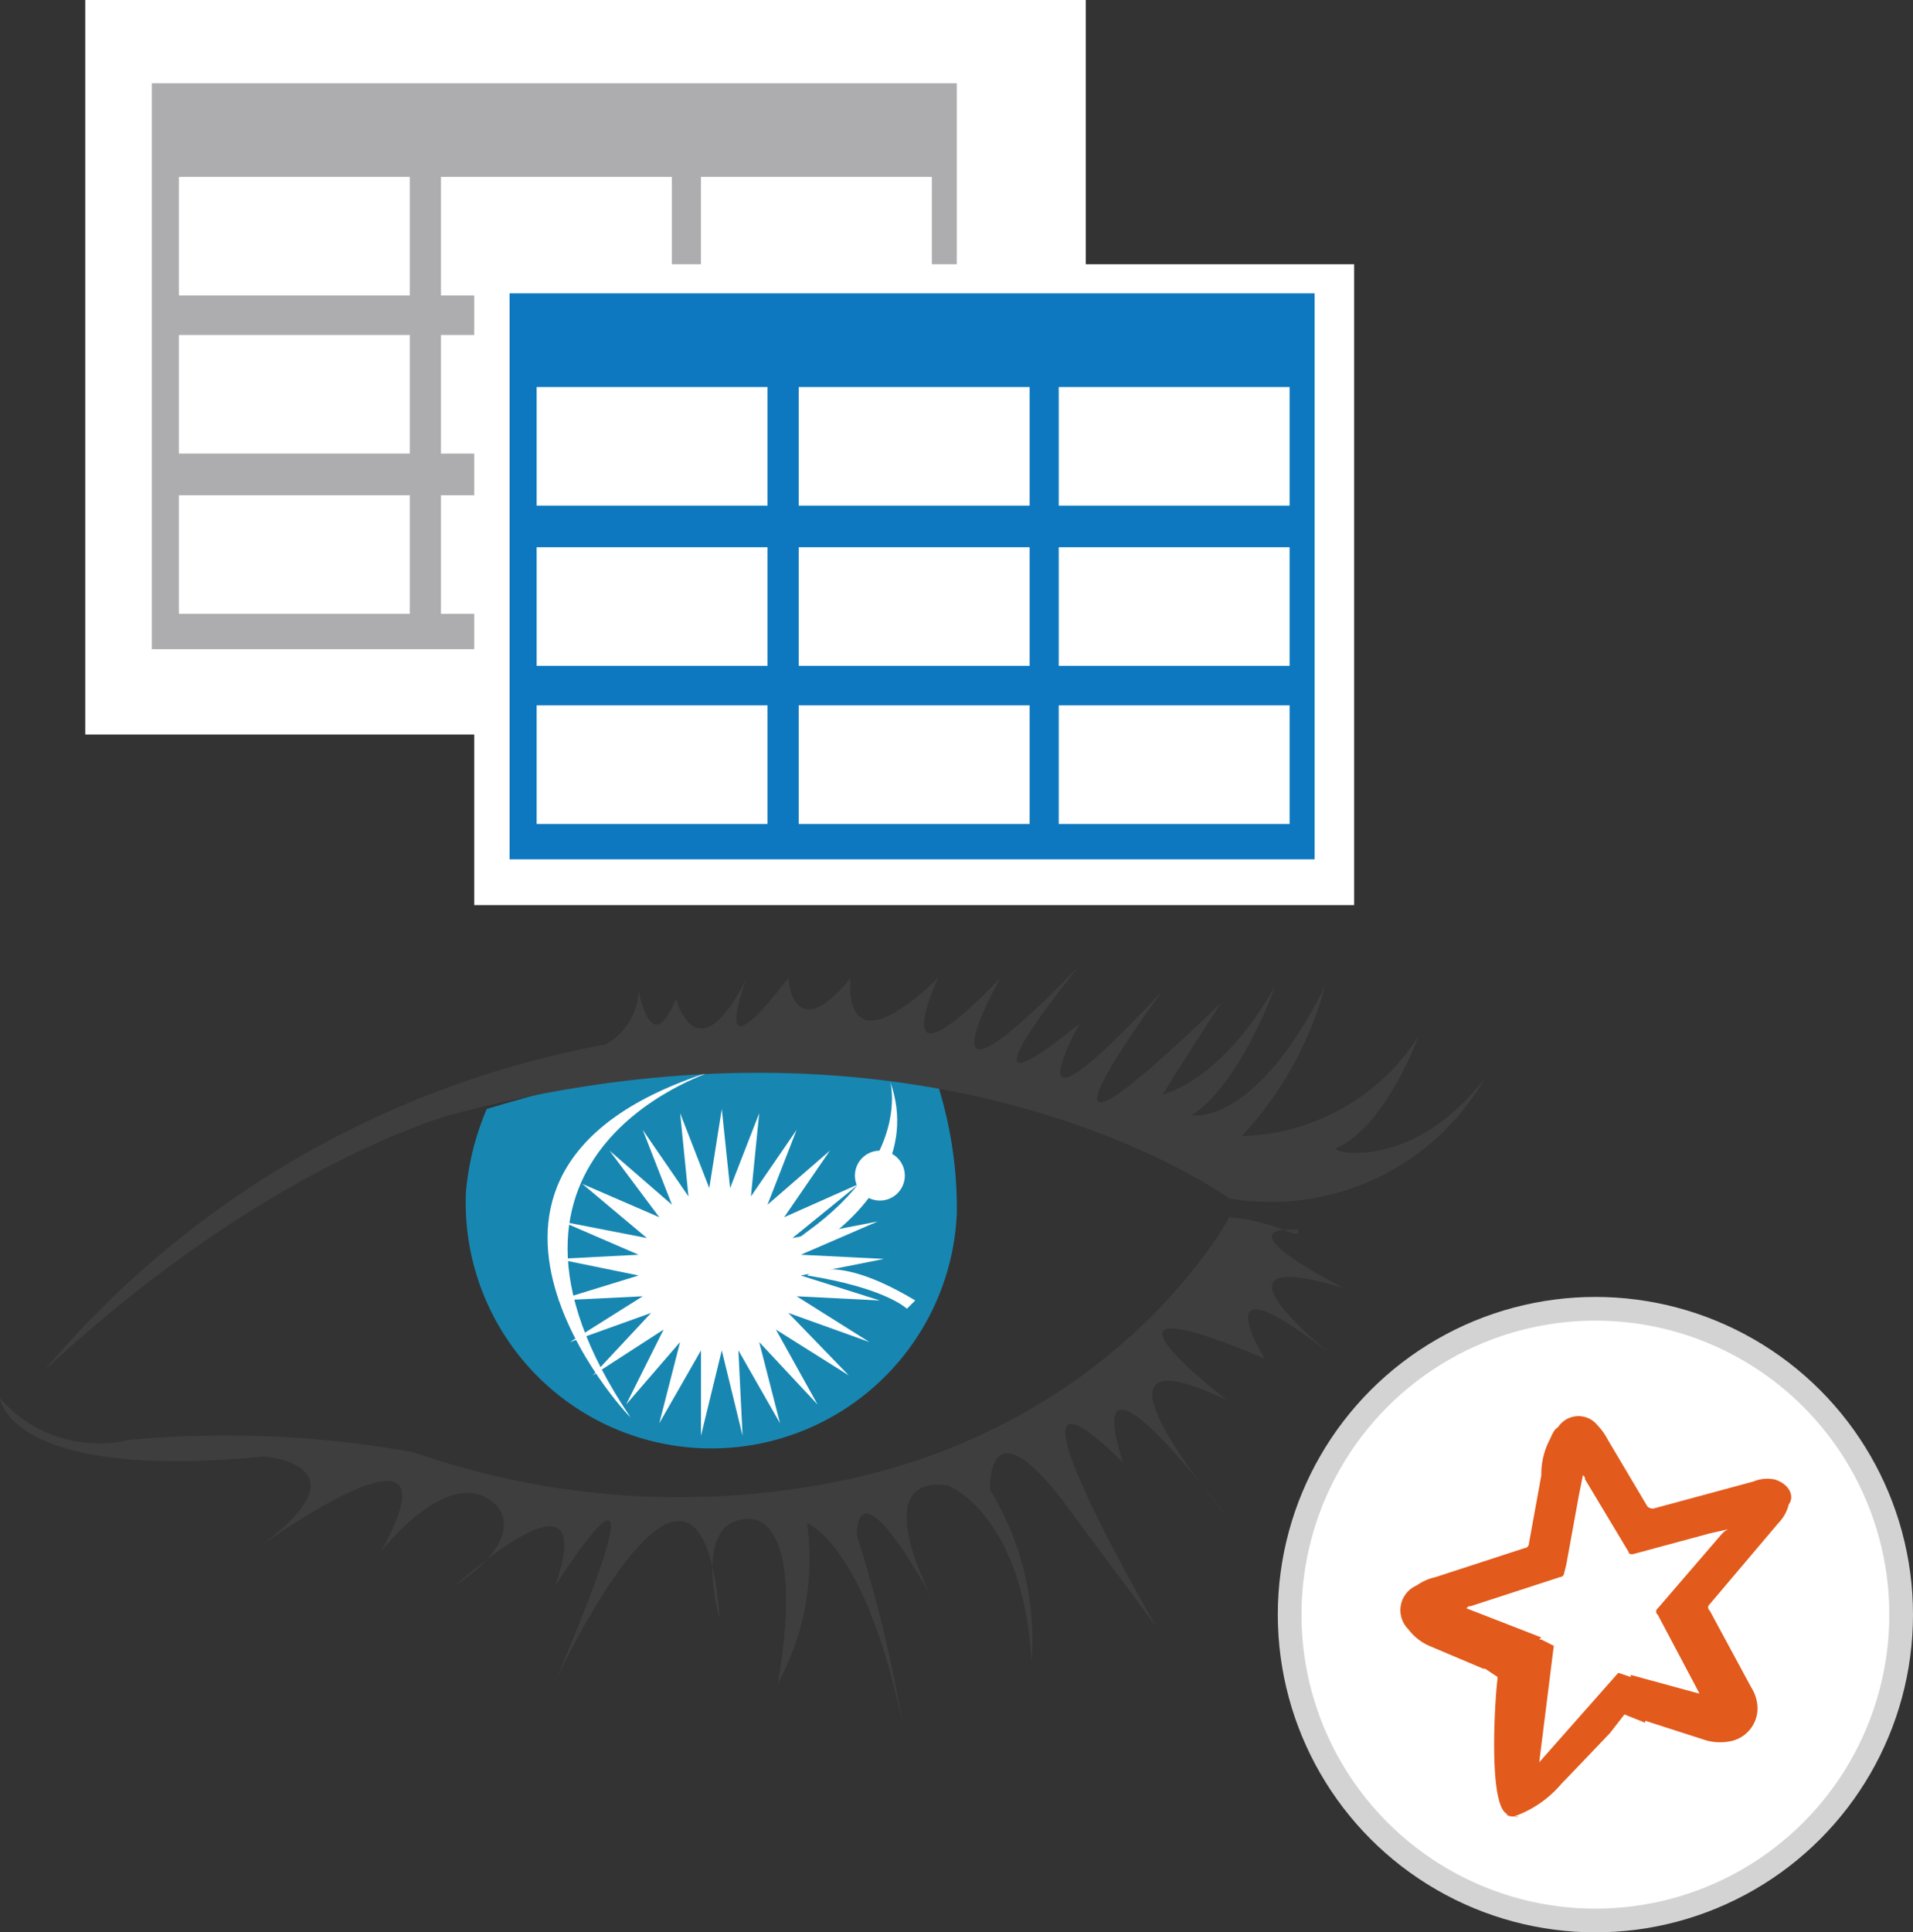 <svg xmlns="http://www.w3.org/2000/svg" width="80.784" height="81.575" viewBox="0 0 80.784 81.575">
  <rect x="0" y="0" width="80.784" height="81.575" fill="#333333" stroke="none"/>
  <g id="Group_7233" data-name="Group 7233" transform="translate(-1703.3 -4354.947)">
    <g id="Cassandra" transform="translate(1698.4 4350.347)">
      <g id="Group_6823" data-name="Group 6823" transform="translate(4.9 45.357)">
        <path id="Path_7159" data-name="Path 7159" d="M56.812,63.1s-4.392,8.345-15.723,10.98a34.008,34.008,0,0,1-18.71-1.054A44.781,44.781,0,0,0,10.346,72.5,5.518,5.518,0,0,1,4.9,70.742s.351,3.514,11.155,2.459c0,0,4.743.351-.527,4.041,0,0,9.223-6.764,5.446,0,0,0,2.811-3.689,4.743-2.108,0,0,1.757,1.23-1.581,3.514,0,0,6.149-5.622,4.216,0,0,0,5.27-8.345,0,4.041,0,0,6.149-13.264,6.939-2.635,0,0-1.23-4.216,1.23-4.216,0,0,2.459-.351,1.23,6.939a10.972,10.972,0,0,0,1.23-6.764s2.459.878,4.041,8.52a58.89,58.89,0,0,0-1.932-7.993s-.176-3.338,3.162,2.635c0,0-2.811-5.27.7-4.743,0,0,3.162,1.23,3.514,7.466a12.219,12.219,0,0,0-1.757-7.291s-.176-3.689,2.987.351L53.738,80.4S46.1,67.316,52.333,73.465c0,0-2.284-6.324,4.392,2.284,0,0-7.115-8.345,0-4.919,0,0-7.115-5.446,1.581-1.757,0,0-2.811-4.568,2.811-.176,0,0-5.973-4.743.527-2.811,0,0-5.27-2.635-1.932-2.459C59.8,64.154,58.921,63.276,56.812,63.1Z" transform="translate(-4.9 -52.472)" fill="#3e3e3e"/>
        <path id="Path_7160" data-name="Path 7160" d="M28.178,57.571a11.47,11.47,0,0,0-.878,3.514,10.374,10.374,0,1,0,20.73.878,17.38,17.38,0,0,0-1.054-6.149C41.968,54.5,35.468,55.375,28.178,57.571Z" transform="translate(-7.624 -51.51)" fill="#1787b1"/>
        <path id="Path_7161" data-name="Path 7161" d="M38.639,57.9l.351,3.338,1.23-3.162-.351,3.514L41.8,58.778l-1.23,3.162,2.635-2.284-1.932,2.811,3.162-1.405-2.811,2.284,3.6-.7-3.25,1.405,3.514.176-3.514.7,3.338,1.054L41.8,65.805l3.074,1.932-3.426-1.23L44,69.143l-3.074-1.932,1.757,3.162L40.22,67.738l.878,3.426-1.757-3.074.176,3.6-.878-3.6-.878,3.6v-3.6L36,71.164l.878-3.426L34.6,70.373l1.581-3.162-2.987,1.932,2.459-2.635-3.426,1.23L35.3,65.805l-3.6.176,3.426-1.054-3.426-.7,3.426-.176-3.25-1.405,3.6.7-2.723-2.284L36,62.468,33.9,59.657l2.635,2.284L35.3,58.778l1.932,2.811-.351-3.514,1.23,3.162Z" transform="translate(-8.159 -51.839)" fill="#fff"/>
        <path id="Path_7162" data-name="Path 7162" d="M38.406,56s-11.331,3.338-3.689,14.669C34.716,70.757,24.791,60.128,38.406,56Z" transform="translate(-8.101 -51.608)" fill="#fff"/>
        <circle id="Ellipse_2302" data-name="Ellipse 2302" cx="1.054" cy="1.054" r="1.054" transform="translate(36.102 7.818)" fill="#fff"/>
        <path id="Path_7163" data-name="Path 7163" d="M47.916,67.269s-.878-.878-4.216-1.405c0,0,1.054-1.054,4.568,1.054" transform="translate(-9.619 -52.776)" fill="#fff"/>
        <path id="Path_7164" data-name="Path 7164" d="M47.053,56.6s.878,3.162-3.514,6.324C39.06,66.174,49.161,62.485,47.053,56.6Z" transform="translate(-9.458 -51.681)" fill="#fff"/>
        <path id="Path_7165" data-name="Path 7165" d="M67.872,55.743a10.446,10.446,0,0,1-10.8,5.095s-12.385-9.047-32.939-3.514c0,0-7.818,2.108-17.128,10.8A40.511,40.511,0,0,1,30.716,54.338a2.686,2.686,0,0,0,1.405-2.284s.527,2.987,1.581.351c0,0,.878,3.338,2.987-.878,0,0-1.757,4.568,1.757,0,0,0,.176,2.987,2.635,0,0,0-.527,4.041,3.689,0,0,0-2.459,5.27,2.635,0,0,0-4.041,7.115,3.338-.527,0,0-5.973,7.291,0,2.459,0,0-3.338,5.973,3.514-1.405,0,0-7.642,10.277,2.459.527,0,0-1.932,2.987-2.459,3.865,0,0,2.459-.527,4.743-4.568,0,0-1.405,4.041-3.514,5.446,0,0,2.635.527,5.622-5.446A14.943,14.943,0,0,1,57.595,58.2a9.122,9.122,0,0,0,7.466-4.216s-1.405,3.865-3.514,4.743C61.635,58.993,64.973,59.52,67.872,55.743Z" transform="translate(-5.155 -51)" fill="#3e3e3e"/>
      </g>
      <rect id="Rectangle_7617" data-name="Rectangle 7617" width="42.25" height="31.007" transform="translate(8.501 4.6)" fill="#fff"/>
      <g id="Group_6824" data-name="Group 6824" transform="translate(11.312 8.114)">
        <rect id="Rectangle_7618" data-name="Rectangle 7618" width="33.993" height="23.892" fill="#adadb0"/>
        <rect id="Rectangle_7619" data-name="Rectangle 7619" width="9.75" height="5.007" transform="translate(1.142 3.953)" fill="#fff"/>
        <rect id="Rectangle_7620" data-name="Rectangle 7620" width="9.75" height="5.007" transform="translate(1.142 10.628)" fill="#fff"/>
        <rect id="Rectangle_7621" data-name="Rectangle 7621" width="9.75" height="5.007" transform="translate(1.142 17.392)" fill="#fff"/>
        <rect id="Rectangle_7622" data-name="Rectangle 7622" width="9.75" height="5.007" transform="translate(12.21 3.953)" fill="#fff"/>
        <rect id="Rectangle_7623" data-name="Rectangle 7623" width="9.75" height="5.007" transform="translate(12.21 10.628)" fill="#fff"/>
        <rect id="Rectangle_7624" data-name="Rectangle 7624" width="9.75" height="5.007" transform="translate(12.21 17.392)" fill="#fff"/>
        <rect id="Rectangle_7625" data-name="Rectangle 7625" width="9.75" height="5.007" transform="translate(23.189 3.953)" fill="#fff"/>
        <rect id="Rectangle_7626" data-name="Rectangle 7626" width="9.75" height="5.007" transform="translate(23.189 10.628)" fill="#fff"/>
        <rect id="Rectangle_7627" data-name="Rectangle 7627" width="9.75" height="5.007" transform="translate(23.189 17.392)" fill="#fff"/>
      </g>
      <rect id="Rectangle_7628" data-name="Rectangle 7628" width="37.156" height="27.054" transform="translate(24.927 15.755)" fill="#fff"/>
      <g id="Group_6825" data-name="Group 6825" transform="translate(26.42 16.985)">
        <rect id="Rectangle_7629" data-name="Rectangle 7629" width="33.993" height="23.892" fill="#0d78bf"/>
        <rect id="Rectangle_7630" data-name="Rectangle 7630" width="9.75" height="5.007" transform="translate(1.142 3.953)" fill="#fff"/>
        <rect id="Rectangle_7631" data-name="Rectangle 7631" width="9.75" height="5.007" transform="translate(1.142 10.716)" fill="#fff"/>
        <rect id="Rectangle_7632" data-name="Rectangle 7632" width="9.75" height="5.007" transform="translate(1.142 17.392)" fill="#fff"/>
        <rect id="Rectangle_7633" data-name="Rectangle 7633" width="9.75" height="5.007" transform="translate(12.21 3.953)" fill="#fff"/>
        <rect id="Rectangle_7634" data-name="Rectangle 7634" width="9.75" height="5.007" transform="translate(12.21 10.716)" fill="#fff"/>
        <rect id="Rectangle_7635" data-name="Rectangle 7635" width="9.75" height="5.007" transform="translate(12.21 17.392)" fill="#fff"/>
        <rect id="Rectangle_7636" data-name="Rectangle 7636" width="9.75" height="5.007" transform="translate(23.189 3.953)" fill="#fff"/>
        <rect id="Rectangle_7637" data-name="Rectangle 7637" width="9.75" height="5.007" transform="translate(23.189 10.716)" fill="#fff"/>
        <rect id="Rectangle_7638" data-name="Rectangle 7638" width="9.75" height="5.007" transform="translate(23.189 17.392)" fill="#fff"/>
      </g>
      <g id="Group_6826" data-name="Group 6826" transform="translate(59.36 59.85)">
        <circle id="Ellipse_2303" data-name="Ellipse 2303" cx="12.912" cy="12.912" r="12.912" fill="#fff" stroke="#d3d3d3" stroke-miterlimit="10" stroke-width="1"/>
        <path id="Path_7166" data-name="Path 7166" d="M88.014,75.331a1.518,1.518,0,0,0-.878.088L82.919,76.56a.323.323,0,0,1-.264-.088l-1.669-2.811a2.669,2.669,0,0,0-.439-.615,1.028,1.028,0,0,0-1.669.088c-.176.088-.264.351-.351.527a3.1,3.1,0,0,0-.351,1.493l-.527,2.9a.189.189,0,0,1-.176.176L73.7,79.459a2.17,2.17,0,0,0-.791.351,1.134,1.134,0,0,0-.351,1.845,2.23,2.23,0,0,0,.878.7l2.284.966H75.8l.527.351v.088c-.088.527-.439,5.446.439,5.709h-.088a.513.513,0,0,0,.351.088c.264.088.176,0,0,0a4.635,4.635,0,0,0,2.02-1.405l.176-.176,1.845-1.932.615-.791.878.351V85.52l2.459.791a2.163,2.163,0,0,0,1.054.088,1.42,1.42,0,0,0,1.23-1.405,1.7,1.7,0,0,0-.264-.878l-1.757-3.25a.165.165,0,0,1,0-.264l2.9-3.426a1.7,1.7,0,0,0,.439-.791C88.892,76.033,88.628,75.506,88.014,75.331Zm-2.2,2.284-2.723,3.162a.165.165,0,0,0,0,.264L84.764,84.2l.088.176-2.9-.791v.088l.088.351-.088-.351-.527-.176-3.338,3.777.615-4.919-.527-.264h-.088l.088-.088-3.162-1.23c.088-.088.088-.088.176-.088l3.777-1.23a.189.189,0,0,0,.176-.176l.088-.351.527-2.9.176-.878c.088.088.088.088.088.176L81.865,78.4c0,.088.088.088.176.088l3.25-.878.791-.176A.675.675,0,0,0,85.818,77.614Z" transform="translate(-67.547 -68.128)" fill="#e25a1c"/>
      </g>
    </g>
  </g>
</svg>

